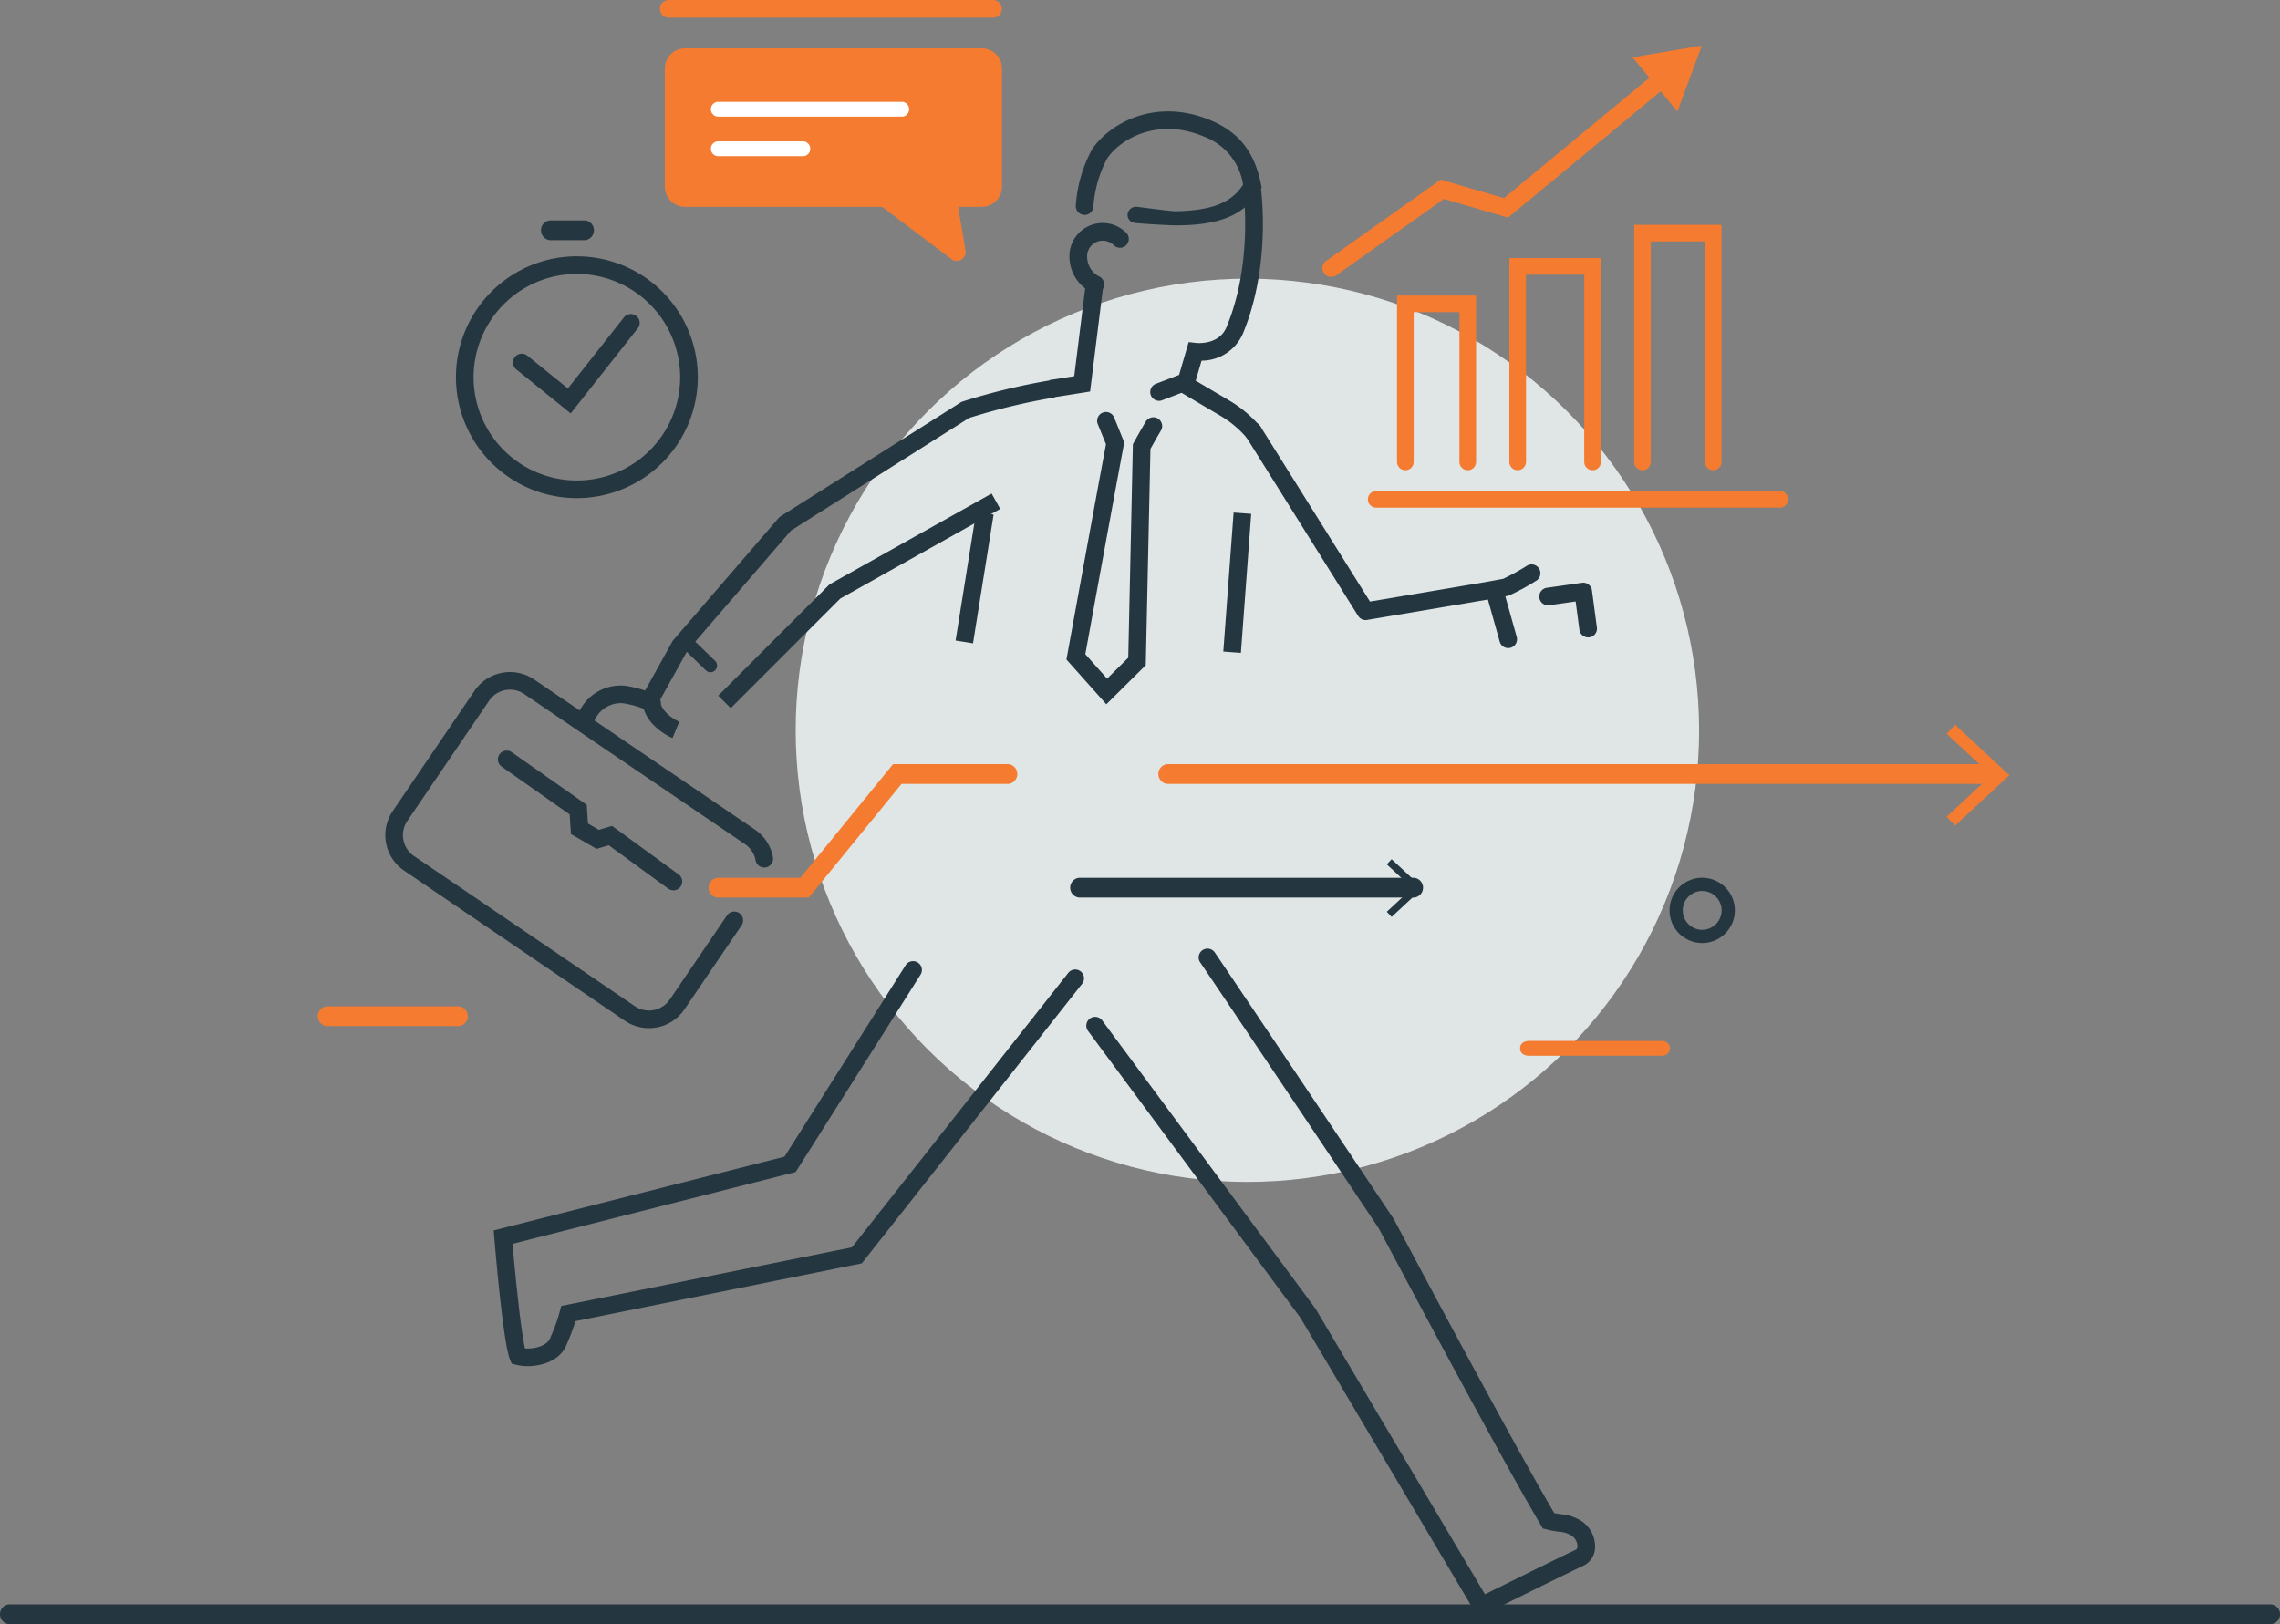 <svg xmlns="http://www.w3.org/2000/svg" width="261.728" height="186.474" viewBox="0 0 261.728 186.474">
  <rect x="0" y="0" width="261.728" height="186.474" fill="#808080" stroke="none"/>
  <g id="グループ_69" data-name="グループ 69" transform="translate(-120.577 -246.858)">
    <g id="グループ_60" data-name="グループ 60" transform="translate(196.897 252.406)">
      <path id="パス_1" data-name="パス 1" d="M288.582,281.046a1.009,1.009,0,0,1-.61-.2l-7.959-6.006H257.38a2.318,2.318,0,0,1-2.316-2.315V258.95a2.319,2.319,0,0,1,2.316-2.316H291.45a2.319,2.319,0,0,1,2.316,2.316v13.569a2.318,2.318,0,0,1-2.316,2.315h-2.714l.843,5.031a1.013,1.013,0,0,1-1,1.18Z" transform="translate(-255.063 -256.634)" fill="#f47b30"/>
    </g>
    <path id="パス_2" data-name="パス 2" d="M462.039,431.934a3.747,3.747,0,1,1,3.747-3.748A3.752,3.752,0,0,1,462.039,431.934Zm0-5.976a2.229,2.229,0,1,0,2.228,2.229A2.232,2.232,0,0,0,462.039,425.958Z" transform="translate(-146.062 -76.804)" fill="#243640"/>
    <path id="パス_3" data-name="パス 3" d="M381.293,573.719h-259.7a1.142,1.142,0,0,1,0-2.27h259.7a1.142,1.142,0,0,1,0,2.27Z" transform="translate(0 -140.387)" fill="#243640"/>
    <circle id="楕円形_1" data-name="楕円形 1" cx="51.852" cy="51.852" r="51.852" transform="translate(190.439 330.707) rotate(-45)" fill="#f1f7f8" opacity="0.85"/>
    <path id="パス_4" data-name="パス 4" d="M286.377,269.152H265.115a.857.857,0,0,1,0-1.7h21.262a.857.857,0,0,1,0,1.7Z" transform="translate(-62.185 -8.906)" fill="#fff"/>
    <path id="パス_5" data-name="パス 5" d="M275.027,277.153h-9.912a.857.857,0,0,1,0-1.7h9.912a.857.857,0,0,1,0,1.7Z" transform="translate(-62.185 -12.366)" fill="#fff"/>
    <rect id="長方形_279" data-name="長方形 279" width="14.968" height="2.025" transform="translate(230.272 320.4) rotate(-80.915)" fill="#243640"/>
    <rect id="長方形_280" data-name="長方形 280" width="16.006" height="2.025" transform="translate(261.004 321.667) rotate(-85.762)" fill="#243640"/>
    <path id="パス_6" data-name="パス 6" d="M253.973,364.846c-.148-.062-3.63-1.542-3.461-4.68a1.011,1.011,0,0,1,.125-.437l3.311-5.959a1.027,1.027,0,0,1,.118-.17l12.084-14.016a1,1,0,0,1,.226-.195l20.668-13.075a1.032,1.032,0,0,1,.228-.107,73.756,73.756,0,0,1,10.281-2.469l.3,2a72.679,72.679,0,0,0-9.836,2.355l-20.432,12.925-11.917,13.823-3.134,5.641c.1,1.567,2.192,2.481,2.214,2.49Z" transform="translate(-56.195 -33.251)" fill="#243640"/>
    <path id="パス_7" data-name="パス 7" d="M367.1,330.248a11.938,11.938,0,0,0-3.146-2.659l-4.488-2.65,1.029-1.744,4.463,2.635a13.937,13.937,0,0,1,3.731,3.163Z" transform="translate(-103.319 -33.016)" fill="#243640"/>
    <path id="パス_8" data-name="パス 8" d="M385.31,515.555l-20.388-34.391-24.371-32.924a1.012,1.012,0,1,1,1.628-1.2l24.459,33.053L386.092,512.9c2.257-1.123,8.4-4.168,10.408-5.112l.083-.035a.593.593,0,0,0,.128-.452,1.522,1.522,0,0,0-.94-1.28,2.716,2.716,0,0,0-1.107-.3,11.914,11.914,0,0,1-1.514-.277l-.41-.1-.216-.363c-4.957-8.347-17.979-32.885-18.63-34.113-.777-1.162-16.4-24.51-20.5-30.539a1.013,1.013,0,0,1,1.675-1.139c4.186,6.159,20.374,30.351,20.537,30.594l.053.089c.133.251,13.191,24.878,18.386,33.7.354.073.627.108.875.14a4.671,4.671,0,0,1,1.775.511,3.492,3.492,0,0,1,2.036,3.3,2.351,2.351,0,0,1-1.4,2.118c-2.491,1.173-11.089,5.45-11.176,5.493Z" transform="translate(-95.053 -82.993)" fill="#243640"/>
    <path id="パス_9" data-name="パス 9" d="M224.353,487.815a5.534,5.534,0,0,1-1.357-.16l-.488-.126-.194-.465c-.762-1.828-1.632-11.963-1.8-13.977l-.071-.854,33.382-8.467L267.72,441.8a1.013,1.013,0,1,1,1.712,1.083L255.106,465.53l-32.5,8.244c.356,4.121.972,10.043,1.43,12.007,1.14.09,2.521-.331,2.864-1.132l.092-.215a19.981,19.981,0,0,0,1.044-2.927l.164-.6,33.363-6.731L286.4,442.662a1.012,1.012,0,0,1,1.591,1.253l-25.293,32.1-32.877,6.633a21.864,21.864,0,0,1-.965,2.593l-.09.21C228.038,487.134,226.055,487.815,224.353,487.815Z" transform="translate(-43.193 -84.109)" fill="#243640"/>
    <path id="パス_10" data-name="パス 10" d="M354.257,308.466a1.013,1.013,0,0,1-.362-1.958l2.662-1.019,1.1-3.77.852.1c.1.011,2.624.263,3.486-1.8,3.118-7.458,1.931-15.885,1.918-15.969a1.013,1.013,0,0,1,2-.294c.054.367,1.28,9.073-2.054,17.044a5.193,5.193,0,0,1-4.722,3.054l-.925,3.164-3.6,1.377A1,1,0,0,1,354.257,308.466Z" transform="translate(-100.63 -15.586)" fill="#243640"/>
    <path id="パス_11" data-name="パス 11" d="M349.643,282.476c-.833,0-4-.194-4.633-.278a.913.913,0,0,1-.871-1.027.974.974,0,0,1,1.136-.817c1.546.2,3.916.506,4.37.506,4.122-.083,6.4-.963,7.746-3.05a7.008,7.008,0,0,0-4.447-5.51c-5.415-2.3-9.713.316-11.173,2.525a13.769,13.769,0,0,0-1.56,5.472,1.012,1.012,0,1,1-2.024-.062,15.732,15.732,0,0,1,1.827-6.414l.039-.065c1.8-2.765,7.1-6.11,13.685-3.311,3.214,1.367,4.979,3.638,5.721,7.363l.074.369-.186.11c-1.695,2.987-4.583,4.189-9.659,4.189Z" transform="translate(-94.117 -9.744)" fill="#243640"/>
    <path id="パス_12" data-name="パス 12" d="M333.18,317.013l-.316-2,2.842-.449,1.372-11.021,2.009.25-1.56,12.533Z" transform="translate(-91.815 -24.517)" fill="#243640"/>
    <path id="パス_13" data-name="パス 13" d="M339.868,300.034a1.007,1.007,0,0,1-.543-.158,4.53,4.53,0,0,1-2.395-3.56,3.82,3.82,0,0,1,3.261-4.306,3.839,3.839,0,0,1,3.251,1.109A1.012,1.012,0,0,1,342,294.538a1.8,1.8,0,0,0-3.062,1.5,2.573,2.573,0,0,0,1.476,2.129,1.013,1.013,0,0,1-.544,1.867Z" transform="translate(-93.558 -19.513)" fill="#243640"/>
    <path id="パス_14" data-name="パス 14" d="M444.25,459.152H429.062c-.559,0-1.012-.292-1.012-.851s.453-.851,1.012-.851H444.25c.559,0,1.012.293,1.012.851S444.809,459.152,444.25,459.152Z" transform="translate(-132.983 -91.081)" fill="#f47b30"/>
    <path id="パス_15" data-name="パス 15" d="M201.068,452.719H185.88a1.142,1.142,0,0,1,0-2.27h15.187a1.142,1.142,0,0,1,0,2.27Z" transform="translate(-27.806 -88.054)" fill="#f47b30"/>
    <path id="パス_16" data-name="パス 16" d="M267.3,371.344l-1.432-1.431,12.676-12.677a.991.991,0,0,1,.221-.167l18.482-10.362.99,1.767-18.36,10.293Z" transform="translate(-62.841 -43.185)" fill="#243640"/>
    <path id="パス_17" data-name="パス 17" d="M386.168,354.975a1.013,1.013,0,0,1-.858-.476l-12.959-20.716a1.012,1.012,0,1,1,1.717-1.074l12.6,20.142L400,350.6l1.958-.363a26.3,26.3,0,0,0,2.726-1.5,1.012,1.012,0,1,1,1.067,1.721,26.326,26.326,0,0,1-3.086,1.68,1.05,1.05,0,0,1-.218.066l-2.094.388-14.016,2.368A1.061,1.061,0,0,1,386.168,354.975Z" transform="translate(-108.826 -36.925)" fill="#243640"/>
    <g id="グループ_62" data-name="グループ 62" transform="translate(253.554 330.064)">
      <path id="パス_18" data-name="パス 18" d="M450.074,403.72H355.912a1.142,1.142,0,0,1,0-2.27h94.161a1.142,1.142,0,0,1,0,2.27Z" transform="translate(-354.9 -396.926)" fill="#f47b30"/>
      <g id="グループ_61" data-name="グループ 61" transform="translate(90.482)">
        <path id="パス_19" data-name="パス 19" d="M515.307,405.071l-.967-1.038,5.12-4.758-5.12-4.759.967-1.038,6.234,5.8Z" transform="translate(-514.34 -393.478)" fill="#f47b30"/>
      </g>
    </g>
    <g id="グループ_64" data-name="グループ 64" transform="translate(243.43 345.508)">
      <path id="パス_20" data-name="パス 20" d="M376.546,426.72H338.071a1.142,1.142,0,0,1,0-2.27h38.475a1.142,1.142,0,0,1,0,2.27Z" transform="translate(-337.059 -422.317)" fill="#243640"/>
      <g id="グループ_63" data-name="グループ 63" transform="translate(36.343)">
        <path id="パス_21" data-name="パス 21" d="M401.653,427.316l-.552-.593L404.026,424l-2.926-2.719.552-.593L405.216,424Z" transform="translate(-401.101 -420.691)" fill="#243640"/>
      </g>
    </g>
    <path id="パス_22" data-name="パス 22" d="M275.419,416.772h-10.5a1.142,1.142,0,0,1,0-2.27h9.531l10.642-13.052h13.24a1.142,1.142,0,0,1,0,2.27H286.061Z" transform="translate(-61.992 -66.862)" fill="#f47b30"/>
    <g id="グループ_66" data-name="グループ 66" transform="translate(272.375 252.088)">
      <path id="パス_23" data-name="パス 23" d="M389.077,284.709a1.013,1.013,0,0,1-.587-1.838l13.151-9.338,7.273,2.12,17.6-14.57a1.013,1.013,0,0,1,1.292,1.56L409.378,277.9l-7.363-2.147-12.352,8.771A1.007,1.007,0,0,1,389.077,284.709Z" transform="translate(-388.064 -258.139)" fill="#f47b30"/>
      <g id="グループ_65" data-name="グループ 65" transform="translate(35.601)">
        <path id="パス_24" data-name="パス 24" d="M455.946,263.644l2.814-7.57-7.964,1.348Z" transform="translate(-450.796 -256.074)" fill="#f47b30"/>
      </g>
    </g>
    <g id="グループ_68" data-name="グループ 68" transform="translate(172.916 272.164)">
      <g id="グループ_67" data-name="グループ 67" transform="translate(0 4.123)">
        <path id="パス_25" data-name="パス 25" d="M226.687,326.478A13.881,13.881,0,1,1,240.568,312.6,13.9,13.9,0,0,1,226.687,326.478Zm0-25.738A11.856,11.856,0,1,0,238.543,312.6,11.87,11.87,0,0,0,226.687,300.741Z" transform="translate(-212.805 -298.716)" fill="#243640"/>
      </g>
      <path id="パス_26" data-name="パス 26" d="M230.964,321.819l-6.248-5.056a1.012,1.012,0,0,1,1.274-1.574l4.654,3.766,6.413-8.131a1.013,1.013,0,1,1,1.59,1.254Z" transform="translate(-217.794 -299.662)" fill="#243640"/>
      <path id="パス_27" data-name="パス 27" d="M235.073,293.72h-4.05a1.142,1.142,0,0,1,0-2.27h4.05a1.142,1.142,0,0,1,0,2.27Z" transform="translate(-220.247 -291.45)" fill="#243640"/>
    </g>
    <path id="パス_28" data-name="パス 28" d="M228.774,423.7a4.885,4.885,0,0,1-2.759-.85l-25.348-17.238a4.919,4.919,0,0,1-1.3-6.834l9.392-13.813a4.927,4.927,0,0,1,6.835-1.3L240.941,400.9a4.886,4.886,0,0,1,2.066,3.147,1.012,1.012,0,1,1-1.988.379,2.878,2.878,0,0,0-1.216-1.851l-25.349-17.239a2.9,2.9,0,0,0-4.022.766l-9.392,13.813a2.894,2.894,0,0,0,.766,4.021l25.348,17.239a2.9,2.9,0,0,0,4.021-.766l6.563-9.65a1.012,1.012,0,1,1,1.674,1.138l-6.563,9.65A4.919,4.919,0,0,1,228.774,423.7Z" transform="translate(-33.707 -58.799)" fill="#243640"/>
    <path id="パス_29" data-name="パス 29" d="M241.463,414.767a1,1,0,0,1-.6-.195l-6.831-4.978-1.389.415-2.942-1.7-.146-2.255-7.785-5.468a1.013,1.013,0,1,1,1.164-1.657l8.579,6.026.139,2.144,1.249.724,1.513-.452,7.642,5.569a1.013,1.013,0,0,1-.6,1.831Z" transform="translate(-43.582 -65.69)" fill="#243640"/>
    <path id="パス_30" data-name="パス 30" d="M255.026,248.885a1.013,1.013,0,0,1,0-2.025l37.253,0a1.012,1.012,0,1,1,0,2.025Z" transform="translate(-57.712 0)" fill="#f47b30"/>
    <path id="パス_31" data-name="パス 31" d="M238.191,390.509a1.014,1.014,0,0,1-.958-1.341,5.29,5.29,0,0,1,5.519-3.61,13.267,13.267,0,0,1,3.528,1.034,1.012,1.012,0,0,1-.852,1.837,11.286,11.286,0,0,0-2.906-.859,3.3,3.3,0,0,0-3.373,2.255A1.012,1.012,0,0,1,238.191,390.509Z" transform="translate(-50.431 -59.973)" fill="#243640"/>
    <path id="パス_32" data-name="パス 32" d="M261.341,379.4a.757.757,0,0,1-.528-.214l-3.122-3.028a.76.76,0,1,1,1.058-1.09l3.122,3.028a.76.76,0,0,1-.529,1.3Z" transform="translate(-59.202 -55.357)" fill="#243640"/>
    <path id="パス_33" data-name="パス 33" d="M423.729,372.321a1.013,1.013,0,0,1-.974-.74l-1.513-5.392a1.012,1.012,0,1,1,1.949-.547l1.514,5.392a1.014,1.014,0,0,1-.976,1.287Z" transform="translate(-130.022 -51.055)" fill="#243640"/>
    <path id="パス_34" data-name="パス 34" d="M437.589,371.02a1.011,1.011,0,0,1-1-.879l-.432-3.244-2.961.423a1.012,1.012,0,1,1-.286-2l3.972-.568a1.012,1.012,0,0,1,1.147.868l.567,4.257a1.012,1.012,0,0,1-.87,1.137A.986.986,0,0,1,437.589,371.02Z" transform="translate(-134.708 -50.983)" fill="#243640"/>
    <path id="パス_35" data-name="パス 35" d="M340.875,363.791l-4.58-5.139.089-.486c.032-.176,3.187-17.5,4.45-24.229l-.926-2.277a1.013,1.013,0,1,1,1.876-.762l1.149,2.828-.055.292c-1.108,5.888-3.883,21.106-4.414,24.024l2.5,2.808,2.428-2.406.53-24.514.121-.22c.035-.062.854-1.535,1.36-2.379a1.012,1.012,0,0,1,1.736,1.042c-.376.627-.954,1.655-1.2,2.1l-.537,24.83Z" transform="translate(-93.299 -36.074)" fill="#243640"/>
    <path id="パス_36" data-name="パス 36" d="M411.286,326.7a.955.955,0,0,1-.956-.955V308.553h-5.253v17.193a.955.955,0,1,1-1.91,0v-19.1h9.074v19.1A.955.955,0,0,1,411.286,326.7Z" transform="translate(-122.221 -25.857)" fill="#f47b30"/>
    <path id="パス_37" data-name="パス 37" d="M460.211,320.514a.955.955,0,0,1-.955-.955V294.246h-6.209v25.313a.955.955,0,0,1-1.91,0V292.336h10.029v27.223A.955.955,0,0,1,460.211,320.514Z" transform="translate(-142.968 -19.669)" fill="#f47b30"/>
    <path id="パス_38" data-name="パス 38" d="M435.441,323.426a.955.955,0,0,1-.955-.955V300.979H427.8V322.47a.955.955,0,1,1-1.91,0v-23.4H436.4v23.4A.955.955,0,0,1,435.441,323.426Z" transform="translate(-132.049 -22.581)" fill="#f47b30"/>
    <path id="パス_39" data-name="パス 39" d="M444.557,348.107H398.231a.955.955,0,1,1,0-1.91h46.326a.955.955,0,0,1,0,1.91Z" transform="translate(-119.673 -42.965)" fill="#f47b30"/>
  </g>
</svg>
